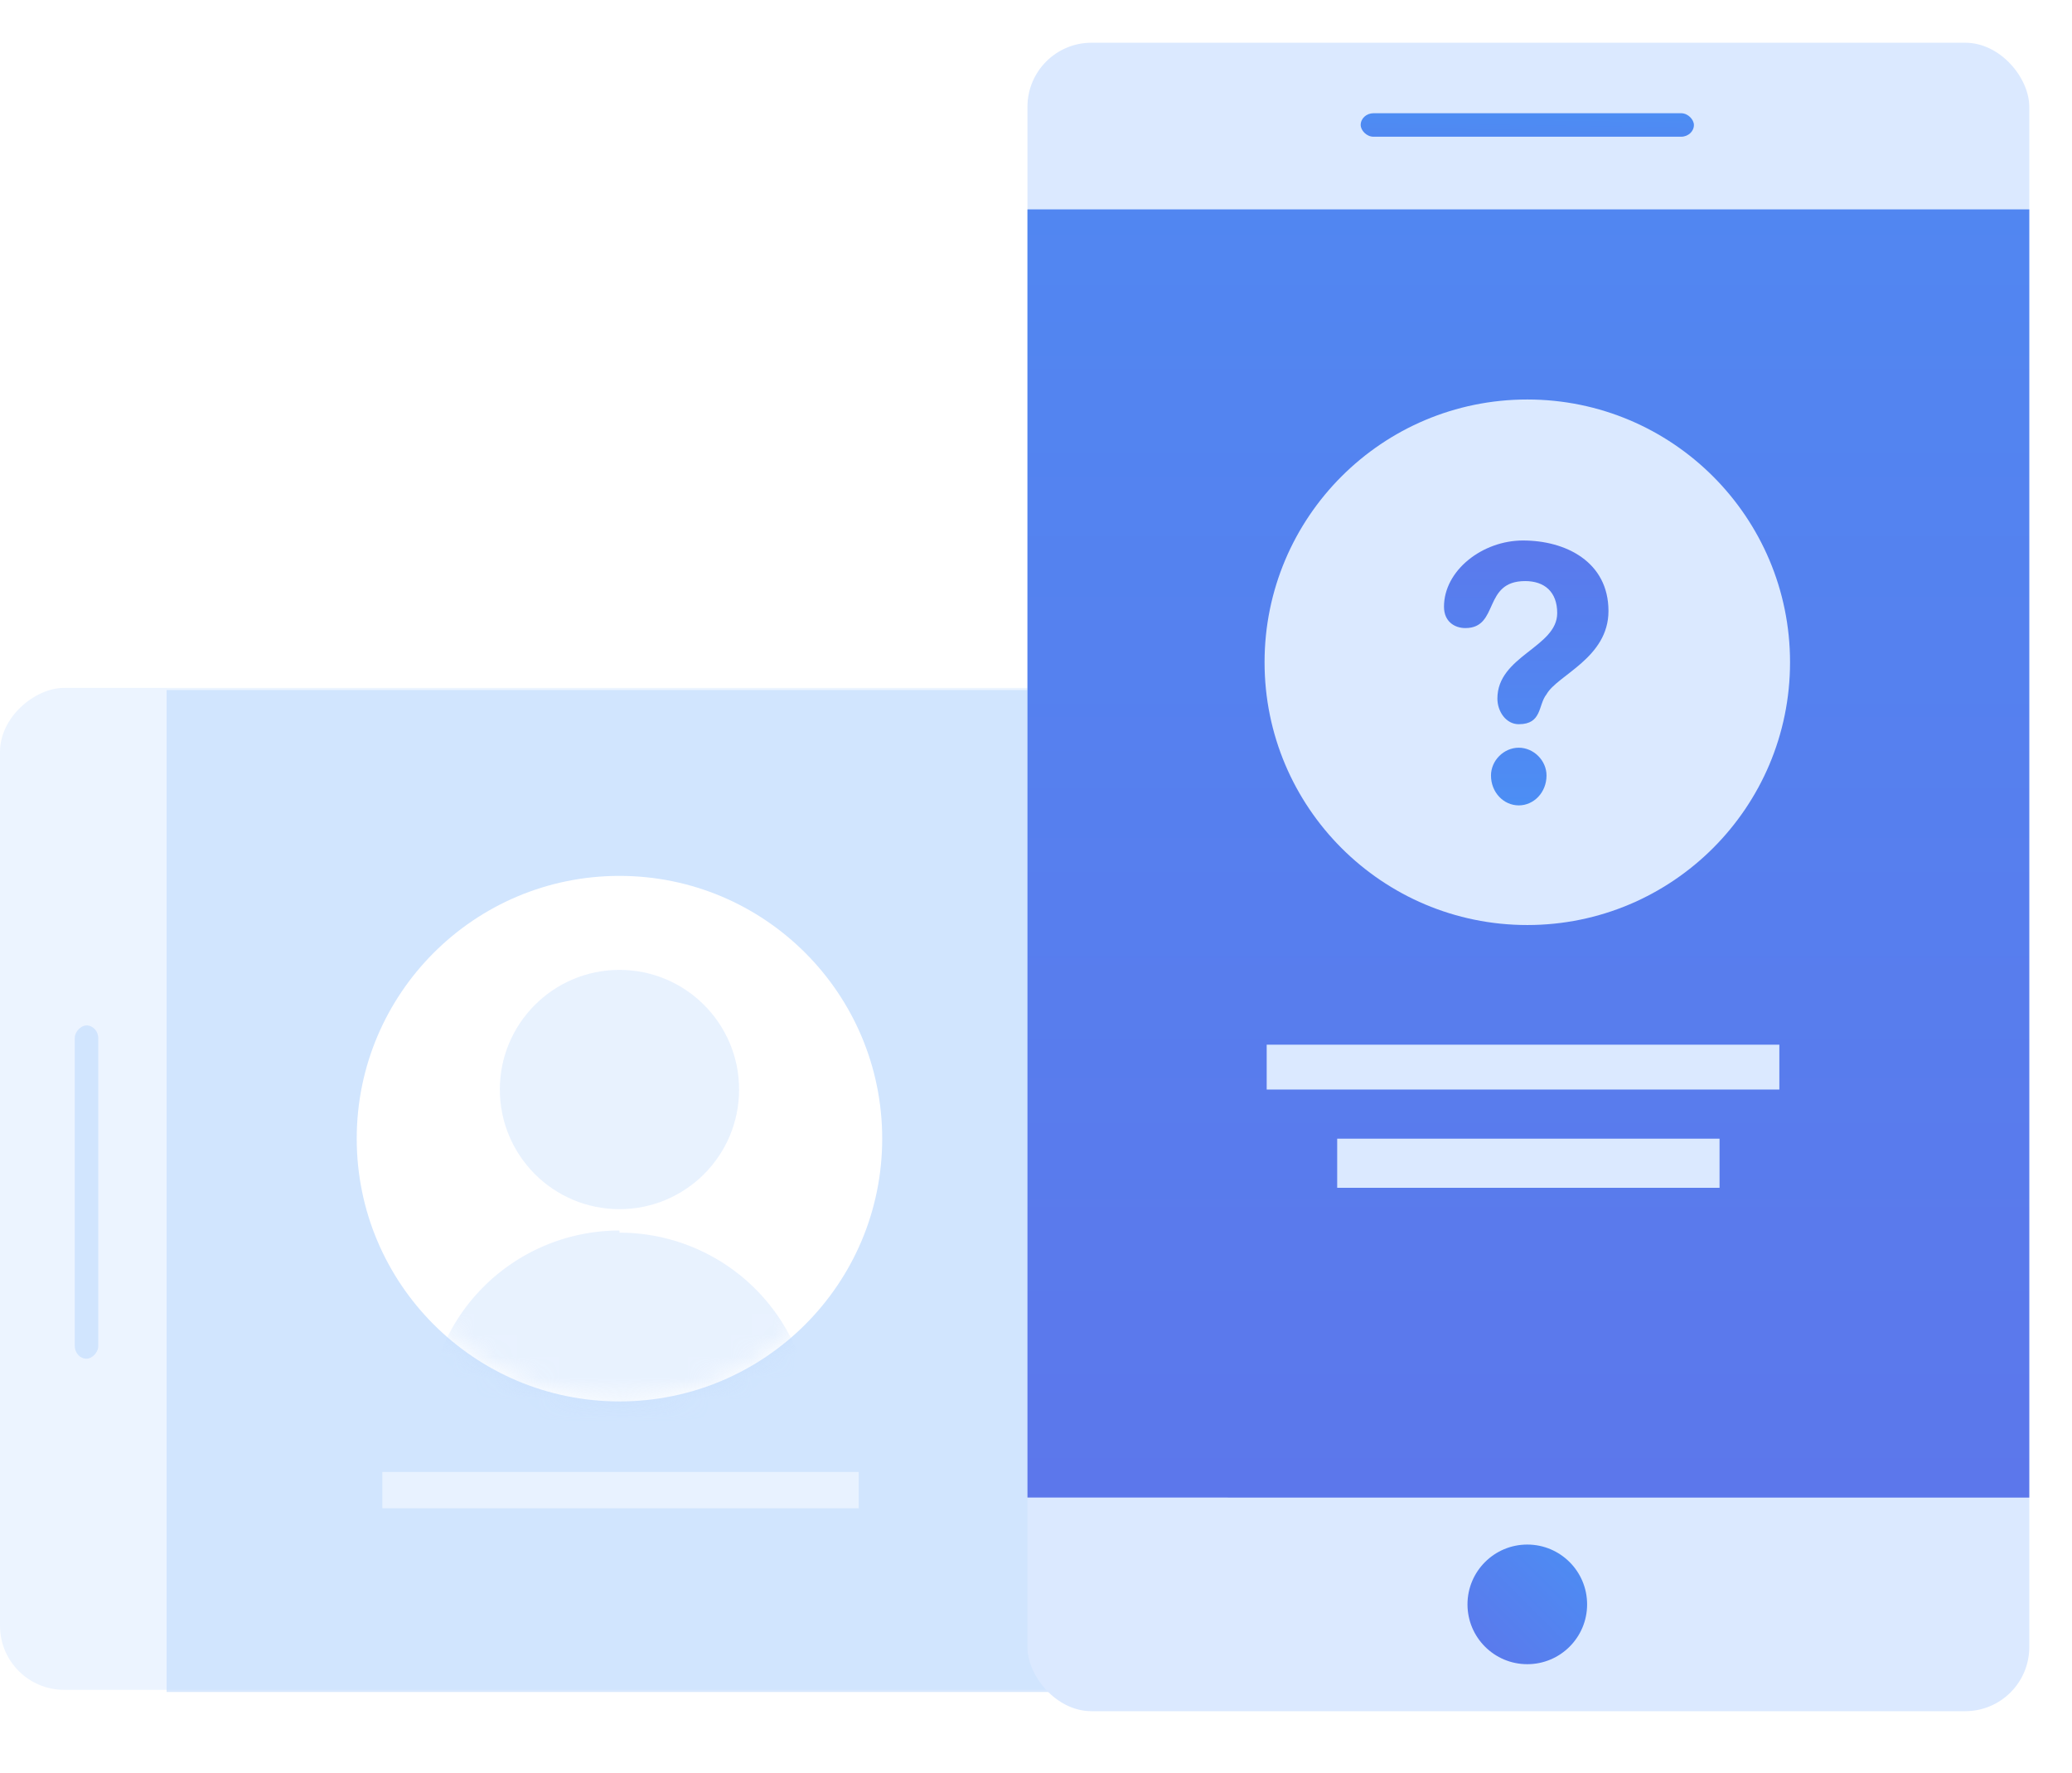 <svg xmlns="http://www.w3.org/2000/svg" xmlns:xlink="http://www.w3.org/1999/xlink" width="97" height="83"><defs><circle id="a" cx="12.3" cy="12.3" r="12.3"/><filter id="c" width="114.9%" height="108.9%" x="-7.4%" y="-3.2%" filterUnits="objectBoundingBox"><feOffset dy="1" in="SourceAlpha" result="shadowOffsetOuter1"/><feGaussianBlur in="shadowOffsetOuter1" result="shadowBlurOuter1" stdDeviation="1"/><feColorMatrix in="shadowBlurOuter1" result="shadowMatrixOuter1" values="0 0 0 0 0.671 0 0 0 0 0.671 0 0 0 0 0.671 0 0 0 0.45 0"/><feMerge><feMergeNode in="shadowMatrixOuter1"/><feMergeNode in="SourceGraphic"/></feMerge></filter><linearGradient id="d" x1="-4.9%" x2="-4.9%" y1="100%" y2="-49%"><stop offset="0%" stop-color="#5C77EB"/><stop offset="100%" stop-color="#4C8EF4"/></linearGradient><linearGradient id="e" x1="0%" y1="100%" y2="0%"><stop offset="0%" stop-color="#5C77EB"/><stop offset="100%" stop-color="#4C8EF4"/></linearGradient><linearGradient id="f" x1="11.7%" x2="106.4%" y1="440%" y2="-9.4%"><stop offset="0%" stop-color="#5C77EB"/><stop offset="100%" stop-color="#4C8EF4"/></linearGradient><linearGradient id="g" x1="50%" x2="50%" y1="-9.4%" y2="100%"><stop offset="0%" stop-color="#5C77EB"/><stop offset="100%" stop-color="#4C8EF4"/></linearGradient></defs><g fill="none" fill-rule="evenodd"><g transform="translate(0 32.3)"><rect width="46.9" height="78.1" x="15.6" y="-15.6" fill="#ECF4FF" rx="3" transform="rotate(-90 39 23.4)"/><path fill="#C0DAFD" d="M7.8 46.9V0h60.3v46.9z" opacity=".6"/><circle cx="73.1" cy="23.4" r="2.8" fill="#B8D0F6" transform="rotate(-90 73.1 23.4)"/><g transform="translate(16.7 8.7)"><mask id="b" fill="#fff"><use xlink:href="#a"/></mask><use fill="#FFF" opacity=".5" transform="rotate(-90 12.3 12.3)" xlink:href="#a"/><path fill="#C0DAFD" d="M12.3 16.7a9 9 0 0 1 9 9V30h-18v-4.4a9 9 0 0 1 9-9z" mask="url(#b)" opacity=".6"/><circle cx="12.3" cy="10" r="5.6" fill="#C0DAFD" mask="url(#b)" opacity=".6" transform="rotate(-90 12.3 10)"/></g><rect width="15.6" height="1.1" x="-3.9" y="22.9" fill="#C0DAFD" opacity=".6" rx=".6" transform="rotate(-90 4 23.4)"/><path fill="#FFF" d="M17.9 36.6h22.3v1.7H17.9z" opacity=".5"/></g><g filter="url(#c)" transform="translate(48.1 1)"><rect width="46.9" height="78.1" fill="#DBE9FF" rx="3"/><path fill="url(#d)" d="M0 7.8h46.9v60.3H0z"/><circle cx="23.4" cy="29" r="12.3" fill="#DBE9FF"/><circle cx="23.4" cy="73.1" r="2.8" fill="url(#e)"/><rect width="15.6" height="1.1" x="15.6" y="3.3" fill="url(#f)" rx=".6"/><path fill="#DBE9FF" d="M11.2 46.9h24V49h-24zm3.3 4.4h17.9v2.3H14.5z"/><path fill="url(#g)" d="M23.2 23.3c2 0 4 1 4 3.3 0 2.2-2.4 3-2.9 3.9-.4.5-.2 1.4-1.3 1.4-.6 0-1-.6-1-1.2 0-2 2.8-2.4 2.8-4 0-1-.6-1.5-1.5-1.5-2 0-1.2 2.2-2.8 2.2-.5 0-1-.3-1-1 0-1.7 1.8-3.1 3.7-3.1zM23 33c.7 0 1.3.6 1.3 1.3 0 .8-.6 1.4-1.3 1.4-.7 0-1.3-.6-1.3-1.4 0-.7.6-1.3 1.3-1.3z"/></g></g></svg>